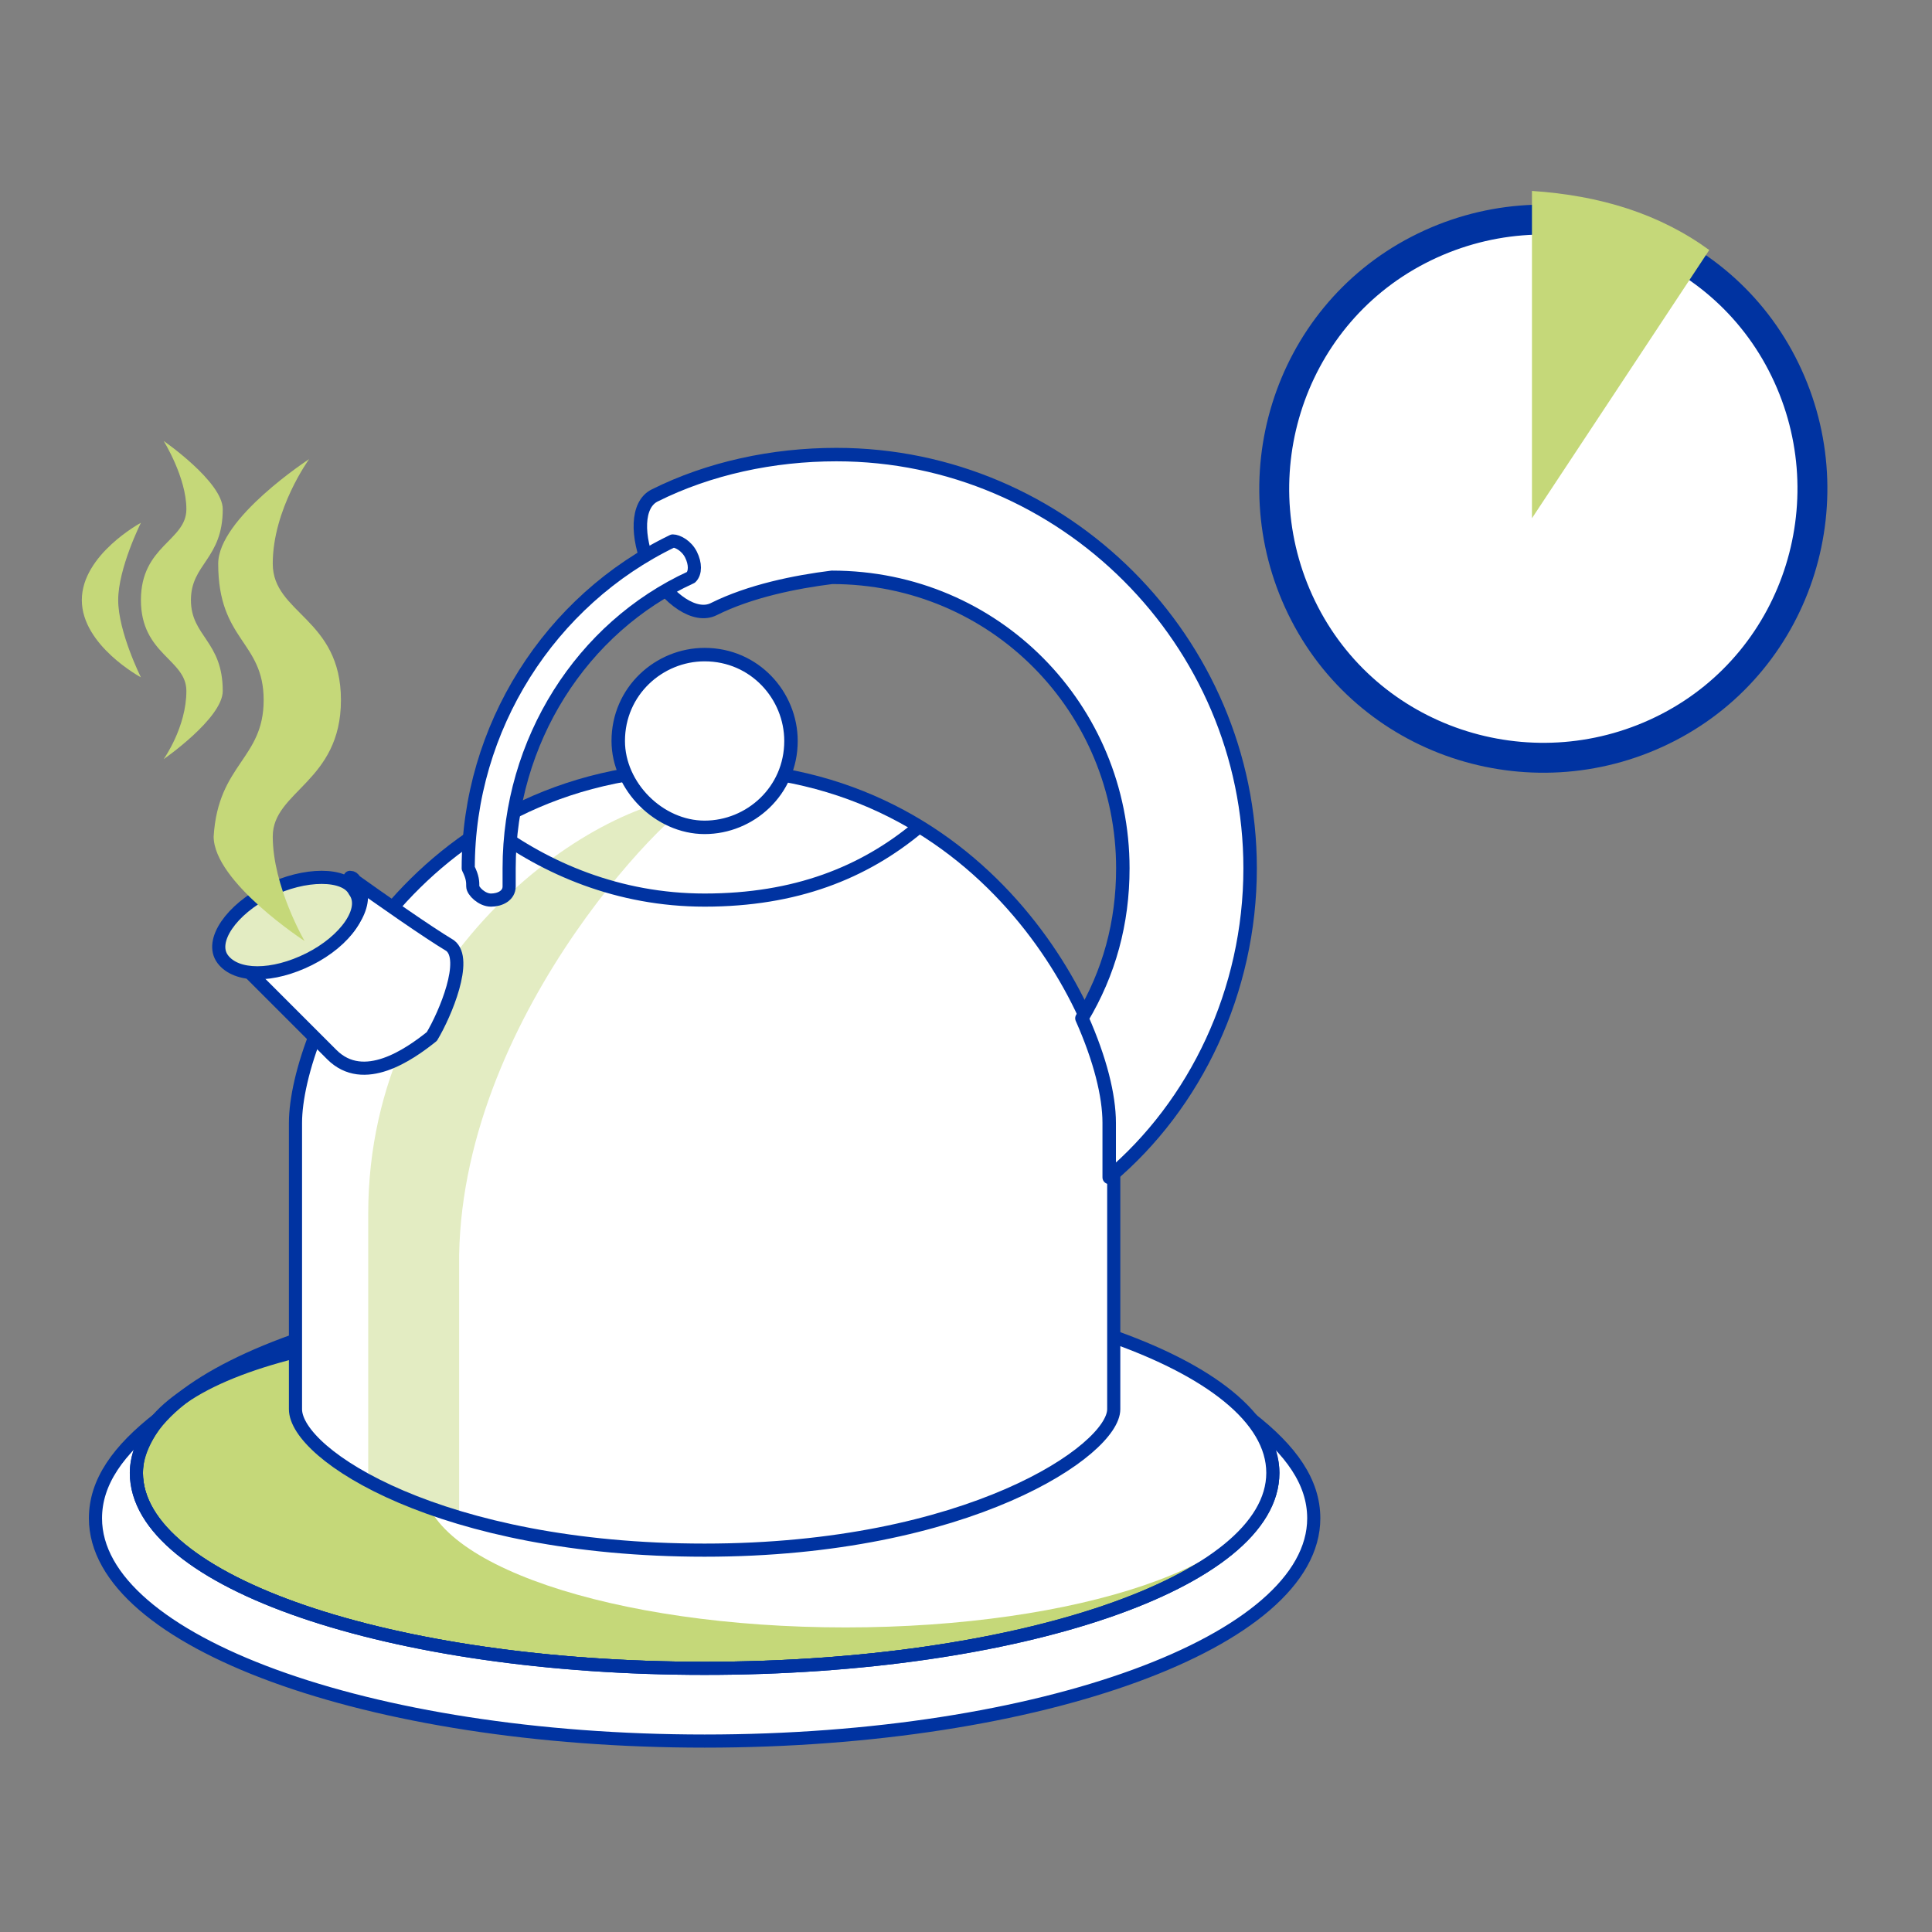 <?xml version="1.0" encoding="utf-8"?>
<!-- Generator: Adobe Illustrator 24.1.2, SVG Export Plug-In . SVG Version: 6.00 Build 0)  -->
<svg version="1.1" id="vector" xmlns="http://www.w3.org/2000/svg" xmlns:xlink="http://www.w3.org/1999/xlink" x="0px" y="0px"
	 viewBox="0 0 42.5 42.5" style="enable-background:new 0 0 42.5 42.5;" xml:space="preserve">
<rect x="0" y="0" width="42.5" height="42.5" fill="#808080" stroke="none"/>
<style type="text/css">
	.st0{fill:#FFFFFF;stroke:#0033A1;stroke-width:0.289;stroke-linecap:round;stroke-linejoin:round;}
	.st1{fill:#FFF6A6;}
	.st2{fill:#FFFFFF;stroke:#0033A1;stroke-width:0.356;stroke-linecap:round;stroke-linejoin:round;}
	.st3{fill:#FFFFFF;}
	.st4{fill:none;stroke:#0033A1;stroke-width:0.289;stroke-linecap:round;stroke-linejoin:round;}
	.st5{clip-path:url(#SVGID_2_);fill:#FFFFFF;}
	.st6{fill:#FFFACD;}
	.st7{fill:none;stroke:#0033A1;stroke-width:0.386;stroke-linecap:round;stroke-linejoin:round;}
	.st8{clip-path:url(#SVGID_4_);fill:#FFFFFF;}
	.st9{clip-path:url(#SVGID_6_);fill:#FFF6A6;}
	.st10{clip-path:url(#SVGID_8_);fill:#FFFFFF;}
	.st11{fill:none;stroke:#0033A1;stroke-width:0.385;stroke-linecap:round;stroke-linejoin:round;}
	.st12{fill-rule:evenodd;clip-rule:evenodd;fill:#FFFFFF;}
	.st13{fill-rule:evenodd;clip-rule:evenodd;fill:#0033A1;}
	.st14{fill:none;stroke:#0033A1;stroke-width:0.222;}
	.st15{fill-rule:evenodd;clip-rule:evenodd;fill:#FFF6A6;}
	.st16{clip-path:url(#SVGID_10_);fill:#FFF6A6;}
	.st17{fill:none;stroke:#FFEE00;stroke-width:0.386;stroke-linecap:round;stroke-linejoin:round;}
	.st18{fill:none;stroke:#0033A1;stroke-width:0.283;stroke-linecap:round;stroke-linejoin:round;}
	.st19{fill:none;stroke:#0033A1;stroke-width:0.368;stroke-linecap:round;stroke-linejoin:round;}
	.st20{fill:#FFFFFF;stroke:#0033A1;stroke-width:0.658;stroke-linecap:round;stroke-linejoin:round;}
	.st21{fill:#FFEE00;}
	.st22{fill:#FFEE00;stroke:#0033A1;stroke-width:0.289;stroke-linecap:round;stroke-linejoin:round;}
	.st23{clip-path:url(#SVGID_12_);fill:#FFFFFF;}
	.st24{clip-path:url(#SVGID_14_);fill:#FFFFFF;}
	.st25{clip-path:url(#SVGID_16_);fill:#FFF6A6;}
	.st26{clip-path:url(#SVGID_18_);fill:#FFFFFF;}
	.st27{fill:none;stroke:#0033A1;stroke-width:0.161;}
	.st28{opacity:0.5;}
	.st29{clip-path:url(#SVGID_20_);fill:#FFEE00;}
	.st30{clip-path:url(#SVGID_22_);fill:#FFFFFF;}
	.st31{clip-path:url(#SVGID_22_);fill:none;stroke:#0033A1;stroke-width:0.283;stroke-linecap:round;stroke-linejoin:round;}
	.st32{clip-path:url(#SVGID_22_);fill:none;stroke:#0033A1;stroke-width:0.255;stroke-linecap:round;stroke-linejoin:round;}
	.st33{clip-path:url(#SVGID_24_);fill:#FFF6A6;}
	.st34{clip-path:url(#SVGID_26_);fill:#FFF6A6;}
	.st35{clip-path:url(#SVGID_26_);fill:none;stroke:#0033A1;stroke-width:0.283;stroke-linecap:round;stroke-linejoin:round;}
	.st36{clip-path:url(#SVGID_26_);fill:#FFFFFF;}
	.st37{fill:#FFF6A6;stroke:#0033A1;stroke-width:0.289;stroke-miterlimit:10;}
	.st38{fill:#FFFFFF;stroke:#0033A1;stroke-width:0.296;stroke-linecap:round;stroke-linejoin:round;}
	.st39{fill:none;stroke:#FFFFFF;stroke-width:0.284;stroke-linecap:round;stroke-linejoin:round;}
	.st40{fill:#FFFACD;stroke:#0033A1;stroke-width:0.289;stroke-linecap:round;stroke-linejoin:round;}
	.st41{fill-rule:evenodd;clip-rule:evenodd;fill:#FFFACD;}
	.st42{clip-path:url(#SVGID_28_);fill:#FFFFFF;}
	.st43{fill:none;stroke:#0033A1;stroke-width:0.391;stroke-linecap:round;stroke-linejoin:round;}
	.st44{clip-path:url(#SVGID_30_);fill:#FFEE00;}
	.st45{clip-path:url(#SVGID_32_);fill:#FFF6A6;}
	.st46{fill:none;stroke:#0033A1;stroke-width:0.39;stroke-linecap:round;stroke-linejoin:round;}
	.st47{fill:#FFF15E;}
	.st48{clip-path:url(#SVGID_34_);fill:#FFF6A6;}
	.st49{clip-path:url(#SVGID_36_);fill:#FFF6A6;}
	.st50{fill:none;stroke:#0033A1;stroke-width:0.321;stroke-linecap:round;stroke-linejoin:round;}
	.st51{fill:#FFFFFF;stroke:#0033A1;stroke-width:0.32;stroke-linecap:round;stroke-linejoin:round;}
	.st52{clip-path:url(#SVGID_38_);fill:#FFFFFF;}
	.st53{fill:none;stroke:#0033A1;stroke-width:0.32;stroke-linecap:round;stroke-linejoin:round;}
	.st54{clip-path:url(#SVGID_40_);fill:#FFFFFF;}
	
		.st55{fill:none;stroke:#0033A1;stroke-width:0.32;stroke-linecap:round;stroke-linejoin:round;stroke-dasharray:0.661,0.661,0.661,0.661,0.661,0.661;}
	.st56{fill:none;stroke:#0033A1;stroke-width:0.394;}
	.st57{fill:none;stroke:#0033A1;stroke-width:0.283;}
	.st58{fill:none;stroke:#0033A1;stroke-width:0.368;}
	.st59{fill:none;stroke:#0033A1;stroke-width:0.283;stroke-linecap:round;}
	.st60{fill:#0033A1;}
	.st61{fill:#FFFFFF;stroke:#0033A1;stroke-width:0.283;}
	.st62{fill:none;stroke:#FFFFFF;stroke-width:0.567;stroke-linecap:round;}
	.st63{fill:#FCD6B4;}
	.st64{clip-path:url(#SVGID_42_);fill:#F6A965;}
	.st65{clip-path:url(#SVGID_44_);fill:#FCD6B4;}
	.st66{fill:#F6A965;stroke:#0033A1;stroke-width:0.289;stroke-linecap:round;stroke-linejoin:round;}
	.st67{fill:#FCD6B4;stroke:#0033A1;stroke-width:0.289;stroke-miterlimit:10;}
	.st68{fill:#F6A965;}
	.st69{clip-path:url(#SVGID_46_);fill:#FFFFFF;}
	.st70{clip-path:url(#SVGID_48_);fill:#FFFFFF;}
	.st71{fill:#FDE7D2;stroke:#0033A1;stroke-width:0.289;stroke-linecap:round;stroke-linejoin:round;}
	.st72{fill:#FDE7D2;}
	.st73{fill-rule:evenodd;clip-rule:evenodd;fill:#FDE7D2;}
	.st74{clip-path:url(#SVGID_50_);fill:#FFFFFF;}
	.st75{fill-rule:evenodd;clip-rule:evenodd;fill:#FCD6B4;}
	.st76{fill:#F9BC85;}
	.st77{clip-path:url(#SVGID_52_);fill:#FCD6B4;}
	.st78{clip-path:url(#SVGID_54_);fill:#FCD6B4;}
	.st79{fill:none;stroke:#0033A1;stroke-width:0.427;stroke-linecap:round;stroke-linejoin:round;}
	.st80{clip-path:url(#SVGID_56_);fill:#FFFFFF;}
	.st81{clip-path:url(#SVGID_58_);fill:#FFFFFF;}
	.st82{clip-path:url(#SVGID_60_);fill:#FCD6B4;}
	.st83{clip-path:url(#SVGID_62_);fill:#FCD6B4;}
	.st84{clip-path:url(#SVGID_64_);fill:#FCD6B4;}
	.st85{clip-path:url(#SVGID_66_);fill:#FFFFFF;}
	.st86{clip-path:url(#SVGID_68_);fill:#FCD6B4;}
	.st87{clip-path:url(#SVGID_70_);fill:#FFFFFF;}
	.st88{clip-path:url(#SVGID_70_);fill:none;stroke:#0033A1;stroke-width:0.283;stroke-linecap:round;stroke-linejoin:round;}
	.st89{clip-path:url(#SVGID_70_);fill:none;stroke:#0033A1;stroke-width:0.255;stroke-linecap:round;stroke-linejoin:round;}
	.st90{clip-path:url(#SVGID_72_);fill:#FCD6B4;}
	.st91{clip-path:url(#SVGID_74_);fill:#FCD6B4;}
	.st92{clip-path:url(#SVGID_74_);fill:none;stroke:#0033A1;stroke-width:0.283;stroke-linecap:round;stroke-linejoin:round;}
	.st93{clip-path:url(#SVGID_74_);fill:#FFFFFF;}
	.st94{clip-path:url(#SVGID_76_);fill:#FFFFFF;}
	.st95{clip-path:url(#SVGID_78_);fill:#FFFFFF;}
	.st96{clip-path:url(#SVGID_80_);fill:#FCD6B4;}
	.st97{clip-path:url(#SVGID_82_);fill:#FFFFFF;}
	.st98{clip-path:url(#SVGID_84_);fill:#FCD6B4;}
	.st99{fill:none;stroke:#F6A965;stroke-width:0.386;stroke-linecap:round;stroke-linejoin:round;}
	.st100{fill:#F9D0DA;}
	.st101{clip-path:url(#SVGID_86_);fill:#F298B0;}
	.st102{clip-path:url(#SVGID_88_);fill:#F9D0DA;}
	.st103{fill:#FBE3E9;}
	.st104{fill:#F9D0DA;stroke:#0033A1;stroke-width:0.289;stroke-linecap:round;stroke-linejoin:round;}
	.st105{fill:#FFFFFF;stroke:#0033A1;stroke-width:0.254;stroke-linecap:round;stroke-linejoin:round;}
	.st106{fill:#FFFFFF;stroke:#0033A1;stroke-width:0.356;stroke-linecap:round;stroke-linejoin:round;}
	.st107{fill:#FFFFFF;stroke:#0033A1;stroke-width:0.386;stroke-linecap:round;stroke-linejoin:round;}
	.st108{fill:#FFFFFF;stroke:#0033A1;stroke-width:0.382;stroke-linecap:round;stroke-linejoin:round;}
	.st109{fill:none;stroke:#F298B0;stroke-width:0.356;stroke-linecap:round;stroke-linejoin:round;}
	.st110{fill:#F298B0;}
	.st111{fill:#FFFFFF;stroke:#0033A1;stroke-width:0.376;stroke-linecap:round;stroke-linejoin:round;}
	.st112{fill:#F298B0;stroke:#0033A1;stroke-width:0.289;stroke-linecap:round;stroke-linejoin:round;}
	.st113{fill:none;stroke:#FFFFFF;stroke-width:0.567;stroke-linecap:round;stroke-linejoin:round;}
	.st114{fill:#FFFFFF;stroke:#0033A1;stroke-width:0.289;stroke-miterlimit:10;}
	.st115{fill:#E3ECC2;}
	.st116{fill:#F5AFC1;}
	.st117{fill:#FFFFFF;stroke:#0033A1;stroke-width:0.272;stroke-linecap:round;stroke-linejoin:round;}
	.st118{fill:none;stroke:#0033A1;stroke-width:0.272;stroke-linecap:round;stroke-linejoin:round;}
	.st119{clip-path:url(#SVGID_90_);fill:#FFFFFF;}
	.st120{clip-path:url(#SVGID_92_);fill:#FFFFFF;}
	.st121{fill:#E3ECC2;stroke:#0033A1;stroke-width:0.289;stroke-linecap:round;stroke-linejoin:round;}
	.st122{clip-path:url(#SVGID_94_);fill:#C5D879;}
	.st123{clip-path:url(#SVGID_96_);fill:#E3ECC2;}
	.st124{fill:#EEF4DB;}
	.st125{fill:none;stroke:#C5D879;stroke-width:0.356;stroke-linecap:round;stroke-linejoin:round;}
	.st126{fill:#C5D879;}
	.st127{fill:#C5D879;stroke:#0033A1;stroke-width:0.289;stroke-linecap:round;stroke-linejoin:round;}
	.st128{fill:#D1E098;}
	.st129{clip-path:url(#SVGID_98_);fill:#FFFFFF;}
	.st130{clip-path:url(#SVGID_100_);fill:#FFFFFF;}
</style>
<g>
	<g>
		<path class="st127" d="M15.5,36.7c6.9,0,12.6-1.9,12.5-4.3C28,30.9,21.3,29,14.4,29C7.5,29,3,30.1,3,32.4
			C3,34.8,8.6,36.7,15.5,36.7z"/>
		<path class="st0" d="M27.5,31.2c0.3,0.4,0.5,0.8,0.5,1.2c0,2.4-5.6,4.3-12.5,4.3C8.6,36.7,3,34.8,3,32.4c0-0.4,0.2-0.8,0.5-1.2
			c-0.9,0.7-1.4,1.4-1.4,2.2c0,2.7,6,4.9,13.4,4.9c7.4,0,13.4-2.2,13.4-4.9C28.9,32.6,28.4,31.9,27.5,31.2z"/>
		<path class="st3" d="M18.7,35.6c5.1,0,9.3-1.4,9.3-3.2c0-1.9-4.2-3.9-9.3-3.9c-5.1,0-9.3,2.2-9.3,3.9
			C9.4,34.2,13.6,35.6,18.7,35.6z"/>
		<path class="st3" d="M18.6,35.8c5.1,0,9.3-1.4,9.3-3.2c0-1.9-4.2-3.9-9.3-3.9c-5.1,0-9.3,2.2-9.3,3.9
			C9.3,34.4,13.5,35.8,18.6,35.8z"/>
		<path class="st4" d="M15.5,36.7c6.9,0,12.5-1.9,12.5-4.3c0-2.4-5.6-4.3-12.5-4.3C8.6,28.2,3,30.1,3,32.4
			C3,34.8,8.6,36.7,15.5,36.7z"/>
		<path class="st3" d="M15.5,16.9c6.4,0,9,5.8,9,7.8c0,2.9,0,4.9,0,6.3c0,0.9-3.2,3.1-9,3.1c-5.8,0-9-2.1-9-3.1c0-1.3,0-3.4,0-6.3
			C6.5,22.7,9,16.9,15.5,16.9z"/>
		<path class="st115" d="M15.5,17.5c-2.3,0-7.4,3.4-7.4,9.2c0,2.6,0,4.5,0,5.9c0.6,0.3,1.2,0.6,2,0.8c0-1.3,0-3.2,0-5.8
			C10.2,22.2,15,17.5,15.5,17.5z"/>
		<path class="st4" d="M10.8,18.2c1.2,0.9,2.8,1.6,4.7,1.6c2,0,3.5-0.6,4.7-1.6"/>
		<path class="st4" d="M15.5,16.9c6.4,0,9,5.8,9,7.8c0,2.9,0,4.9,0,6.3c0,0.9-3.2,3.1-9,3.1c-5.8,0-9-2.1-9-3.1c0-1.3,0-3.4,0-6.3
			C6.5,22.7,9,16.9,15.5,16.9z"/>
		<path class="st0" d="M9.9,20.8c-0.5-0.3-1.5-1-2.2-1.5c0.1,0,0.1,0.1,0.2,0.2c0.2,0.4-0.2,1.1-1,1.5c-0.7,0.4-1.4,0.4-1.7,0.1
			c0.5,0.5,1.6,1.6,2.1,2.1c0.7,0.7,1.7,0,2.2-0.4C9.8,22.3,10.3,21.1,9.9,20.8z"/>
		<path class="st121" d="M6.8,21.1c0.8-0.4,1.3-1.1,1-1.5c-0.2-0.4-1.1-0.4-1.9,0c-0.8,0.4-1.3,1.1-1,1.5C5.2,21.5,6,21.5,6.8,21.1z
			"/>
		<path class="st38" d="M15.7,13.4c-0.4,0.2-1-0.2-1.4-0.9c-0.3-0.7-0.3-1.4,0.1-1.6c1.2-0.6,2.6-0.9,4-0.9c5,0,9.1,4.1,9.1,9.1
			c0,2.7-1.2,5.2-3.1,6.8c0-0.4,0-0.8,0-1.2c0-0.6-0.2-1.4-0.6-2.3c0.6-1,0.9-2.1,0.9-3.3c0-3.5-2.8-6.4-6.4-6.4
			C17.5,12.8,16.5,13,15.7,13.4z"/>
		<path class="st38" d="M15.5,18.2c1,0,1.9-0.8,1.9-1.9c0-1-0.8-1.9-1.9-1.9c-1,0-1.9,0.8-1.9,1.9C13.6,17.3,14.5,18.2,15.5,18.2z"
			/>
		<path class="st3" d="M14.7,16.4c0.3,0,0.6-0.3,0.6-0.6s-0.3-0.6-0.6-0.6c-0.3,0-0.6,0.3-0.6,0.6S14.4,16.4,14.7,16.4z"/>
		<path class="st0" d="M10.4,19.5c0,0.1,0.2,0.3,0.4,0.3c0.2,0,0.4-0.1,0.4-0.3c0-0.1,0-0.3,0-0.4c0-2.8,1.6-5.3,4-6.4
			c0.1-0.1,0.1-0.3,0-0.5c-0.1-0.2-0.3-0.3-0.4-0.3c-2.7,1.3-4.5,4.1-4.5,7.2C10.4,19.3,10.4,19.4,10.4,19.5z"/>
		<g>
			<path class="st126" d="M5.8,15.4c0-1.3-1-1.3-1-3c0-1,2-2.3,2-2.3S6,11.2,6,12.4c0,1.1,1.5,1.2,1.5,3c0,1.8-1.5,2-1.5,3
				c0,1.1,0.7,2.3,0.7,2.3s-2-1.3-2-2.3C4.8,16.8,5.8,16.7,5.8,15.4z"/>
			<path class="st126" d="M4.2,13.2c0-0.8,0.7-0.9,0.7-2c0-0.6-1.3-1.5-1.3-1.5s0.5,0.8,0.5,1.5c0,0.7-1,0.8-1,2c0,1.2,1,1.3,1,2
				c0,0.8-0.5,1.5-0.5,1.5s1.3-0.9,1.3-1.5C4.9,14.1,4.2,14,4.2,13.2z"/>
			<path class="st126" d="M3.1,14.9c0,0-1.3-0.7-1.3-1.7c0-1,1.3-1.7,1.3-1.7s-0.5,1-0.5,1.7S3.1,14.9,3.1,14.9z"/>
		</g>
	</g>
	<g>
		<path class="st20" d="M39.2,8c1.5,2.9,0.4,6.5-2.5,8c-2.9,1.5-6.5,0.4-8-2.5c-1.5-2.9-0.4-6.5,2.5-8C34.1,4,37.7,5.1,39.2,8z"/>
		<path class="st126" d="M37.6,5.5l-3.9,5.9V4.2C35.2,4.3,36.5,4.7,37.6,5.5z"/>
	</g>
</g>
</svg>
